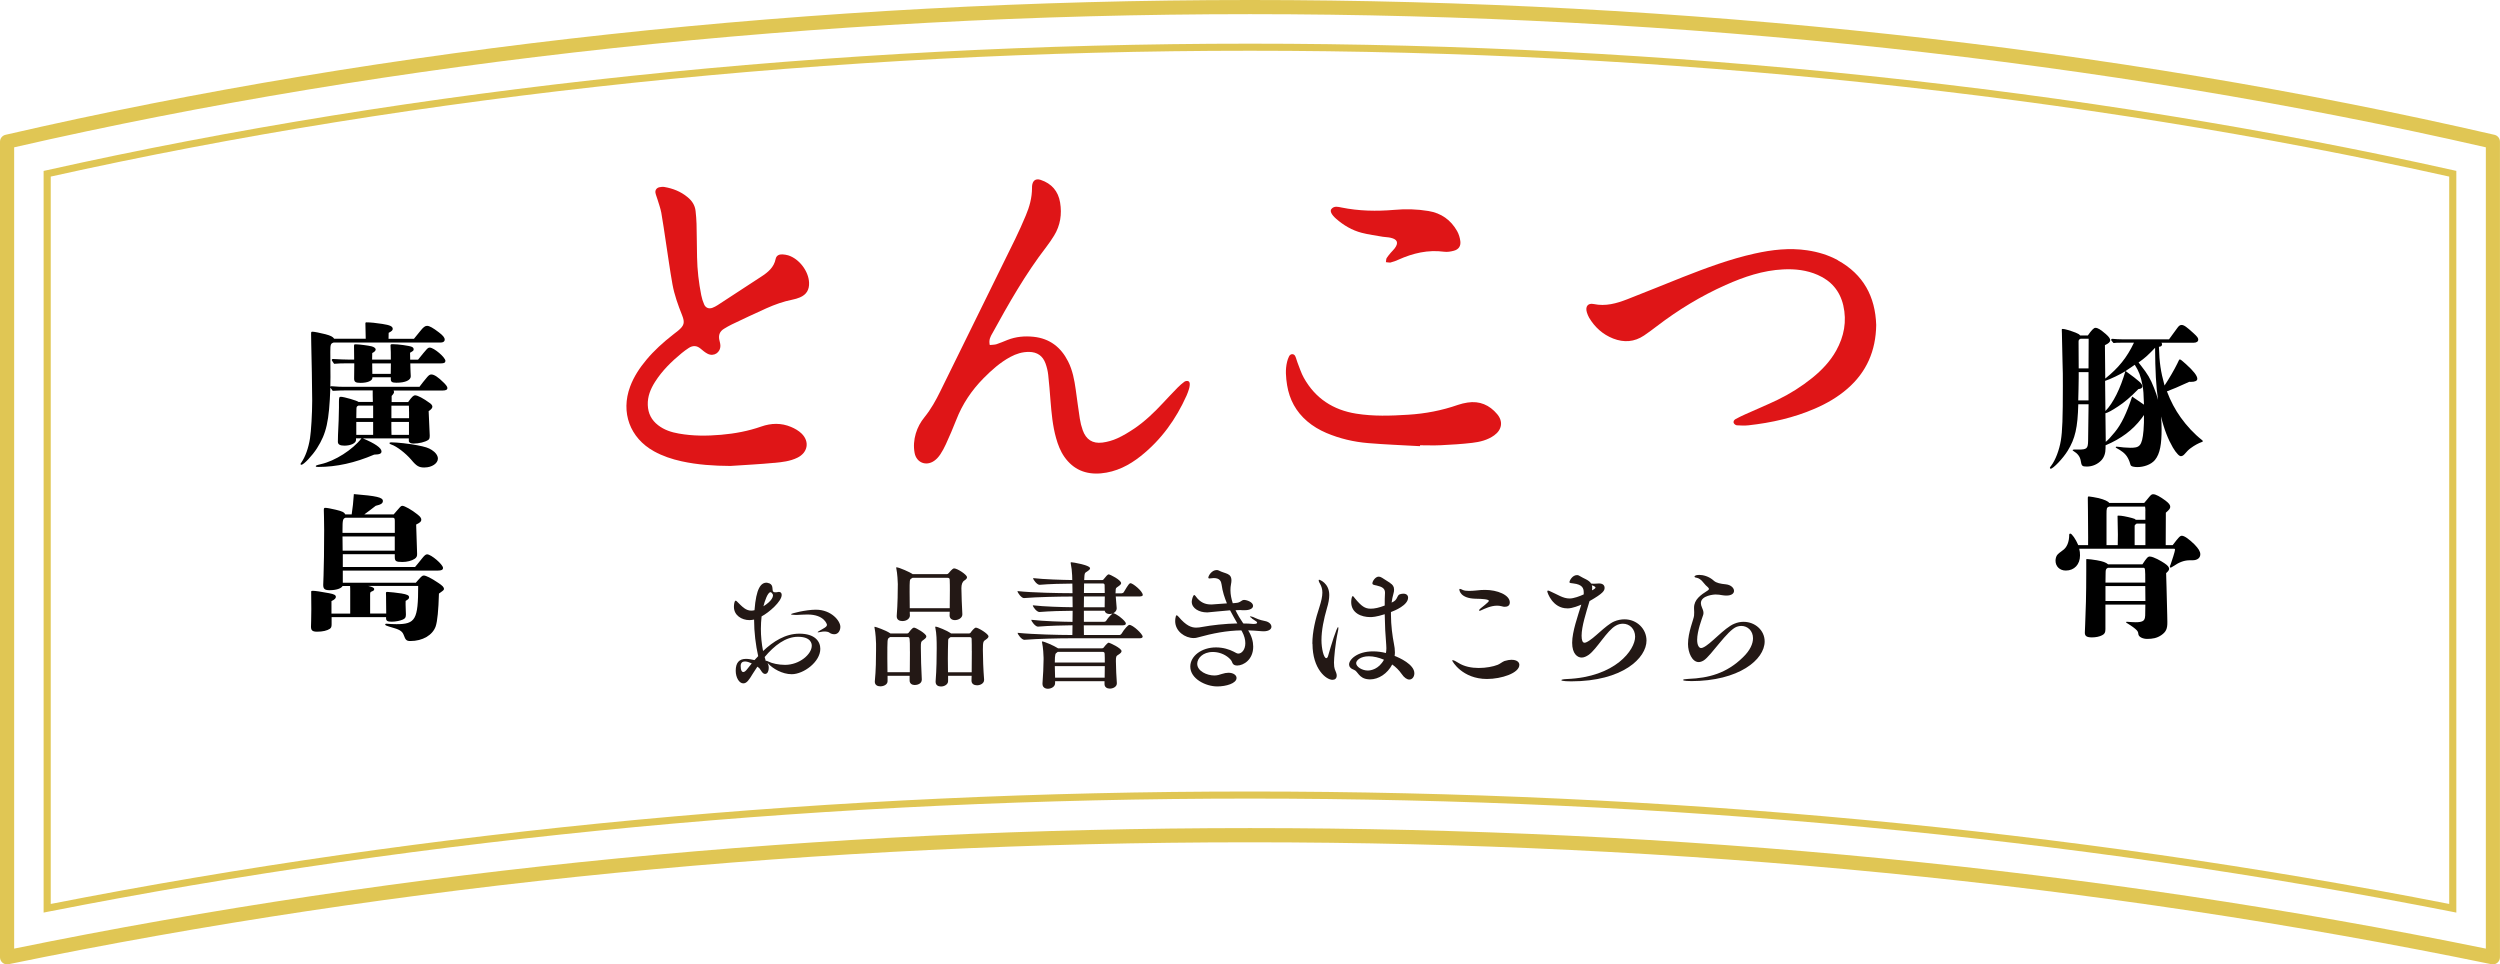 <?xml version="1.0" encoding="UTF-8"?><svg id="b" xmlns="http://www.w3.org/2000/svg" viewBox="0 0 529.62 204.3"><defs><style>.f{fill:#e0c654;}.g{fill:#231815;}.h{fill:#df1517;fill-rule:evenodd;}</style></defs><g id="c"><g><path class="h" d="m300.87,94.33c1.46,0,2.91.06,4.36-.01,2.21-.11,4.43-.24,6.63-.5,1.65-.19,3.29-.59,4.68-1.59,1.65-1.18,1.94-2.96.63-4.5-1.62-1.93-3.72-2.85-6.28-2.45-.68.1-1.36.27-2.02.49-3.43,1.2-6.96,1.87-10.57,2.09-3.67.23-7.34.36-11-.23-4.89-.78-8.65-3.24-11.08-7.58-.57-1.02-.92-2.16-1.35-3.25-.18-.45-.27-.93-.48-1.36-.28-.57-1.01-.54-1.3.04-.19.36-.32.77-.42,1.16-.41,1.65-.26,3.3,0,4.96.5,3.06,1.89,5.62,4.25,7.64,1.22,1.04,2.6,1.85,4.07,2.48,2.83,1.2,5.81,1.9,8.85,2.15,3.66.31,7.33.44,10.99.65,0-.06,0-.13,0-.19Zm-6.19-38.75c.54-.13,1.06-.33,1.56-.56,3.09-1.39,6.28-2.15,9.7-1.69.66.09,1.39-.03,2.05-.21,1.01-.27,1.51-.97,1.38-2.02-.09-.74-.32-1.5-.68-2.14-1.34-2.37-3.36-3.81-6.08-4.26-2.41-.4-4.83-.46-7.25-.24-3.75.32-7.47.25-11.17-.5-.71-.14-1.53-.4-2.13.31-.37.43,0,1.2.99,2.07,1.59,1.39,3.38,2.45,5.42,2.98,1.47.38,2.99.58,4.49.84.54.09,1.11.08,1.65.21,1.44.33,1.72,1.07.87,2.22-.25.33-.56.62-.83.93-.31.37-.63.74-.89,1.15-.12.21-.1.5-.16.87.44.03.78.13,1.09.06Z"/><path class="h" d="m164.06,98.06c1.64-.16,3.32-.34,4.85-1.09,2.21-1.07,2.66-3.39.92-5.11-.62-.61-1.45-1.08-2.26-1.42-2.07-.87-4.18-.82-6.3-.08-2.76.97-5.62,1.5-8.53,1.75-2.99.26-5.96.27-8.92-.26-1.58-.27-3.1-.76-4.4-1.77-1.4-1.08-2.13-2.49-2.19-4.29-.06-1.82.59-3.39,1.53-4.88,1.5-2.37,3.48-4.31,5.63-6.08.48-.39.98-.77,1.51-1.11.85-.55,1.68-.55,2.49.12.48.4.96.82,1.51,1.1,1.33.68,2.76-.26,2.71-1.76-.01-.41-.15-.81-.23-1.22-.2-1,.12-1.78,1-2.31.54-.32,1.07-.65,1.63-.91,2.44-1.16,4.88-2.33,7.35-3.43,1.77-.79,3.6-1.45,5.52-1.83.54-.1,1.08-.27,1.59-.48,1.37-.58,2-1.62,1.93-3.13-.1-2.43-2.09-5.05-4.43-5.78-.39-.12-.81-.17-1.23-.2-.69-.03-1.27.24-1.42.96-.36,1.81-1.64,2.84-3.06,3.76-3.07,2.02-6.15,4.03-9.23,6.03-.35.23-.72.42-1.11.57-.74.27-1.42.02-1.74-.7-.28-.63-.49-1.3-.62-1.97-.53-2.66-.84-5.34-.89-8.05-.05-2.36-.05-4.72-.11-7.07-.02-.9-.11-1.8-.2-2.69-.12-1.25-.77-2.21-1.72-2.98-1.43-1.18-3.09-1.83-4.9-2.14-.33-.06-.69-.01-1.02.05-.6.11-.98.62-.86,1.21.09.47.3.92.43,1.38.28.93.62,1.85.8,2.79.37,2.05.64,4.11.96,6.16.47,3.02.87,6.04,1.41,9.04.41,2.25,1.19,4.41,2.04,6.54.63,1.58.43,2.21-.84,3.27-.37.31-.76.6-1.15.9-2.03,1.59-3.93,3.3-5.58,5.28-1.43,1.71-2.65,3.55-3.44,5.67-2.03,5.47-.04,10.88,5.05,13.7,1.84,1.02,3.8,1.67,5.84,2.12,3.41.75,6.86.97,10.35.99,3.11-.21,6.23-.36,9.33-.66Z"/><path class="h" d="m210.21,70.65c3.47-6.33,7.03-12.6,11.45-18.34.59-.77,1.14-1.57,1.65-2.4,1.33-2.17,1.68-4.55,1.27-7.01-.39-2.39-1.8-4.02-4.11-4.79-1.07-.36-1.72.15-1.83,1.29-.01.14-.01.28-.01.42,0,2.05-.53,3.98-1.32,5.84-.7,1.66-1.43,3.31-2.22,4.93-5.28,10.77-10.58,21.53-15.88,32.29-.95,1.94-1.99,3.81-3.35,5.49-.84,1.03-1.47,2.18-1.85,3.46-.4,1.36-.51,2.74-.25,4.12.38,2.05,2.42,2.88,4.14,1.68.5-.34.93-.83,1.28-1.34.46-.69.86-1.43,1.2-2.18.77-1.71,1.53-3.42,2.2-5.16,1.3-3.36,3.26-6.26,5.77-8.81,1.71-1.73,3.52-3.35,5.68-4.52,1.24-.67,2.54-1.08,3.97-1.07,1.73.02,2.91.84,3.49,2.44.28.77.48,1.6.57,2.42.21,1.79.33,3.59.48,5.39.22,2.69.45,5.39,1.19,8.01.4,1.41.91,2.77,1.76,3.98,1.89,2.69,4.52,3.77,7.74,3.49,3.22-.29,5.98-1.7,8.46-3.68,4.32-3.44,7.45-7.8,9.69-12.82.2-.44.35-.9.5-1.36.08-.26.14-.54.16-.81.03-.35.03-.75-.36-.88-.22-.07-.57,0-.76.13-.5.37-.98.78-1.41,1.22-1.07,1.09-2.11,2.2-3.15,3.31-1.85,1.99-3.8,3.86-6.05,5.39-1.15.77-2.34,1.5-3.59,2.07-.99.45-2.09.77-3.18.91-2.1.26-3.46-.64-4.17-2.63-.28-.78-.48-1.6-.61-2.42-.32-2.05-.58-4.12-.87-6.18-.29-2.06-.67-4.11-1.63-5.99-1.52-3-3.9-4.83-7.28-5.19-1.88-.2-3.75-.04-5.53.66-.78.3-1.53.65-2.32.9-.43.14-.9.12-1.45.18-.25-1.13.17-1.8.53-2.45Z"/><path class="h" d="m389.35,55.13c-2.02-1.11-4.2-1.76-6.49-2.1-3.77-.56-7.47-.13-11.15.69-5.22,1.16-10.23,3.03-15.2,4.98-3.93,1.55-7.84,3.18-11.78,4.7-2.27.88-4.58,1.54-7.1,1.01-1.25-.26-1.82.54-1.46,1.75.12.39.28.79.48,1.14,1.21,2.03,2.89,3.55,5.1,4.42,2.28.89,4.49.74,6.55-.65.92-.62,1.81-1.29,2.69-1.96,4.54-3.47,9.38-6.42,14.6-8.74,3.88-1.73,7.87-3.09,12.17-3.3,2.53-.13,4.99.15,7.32,1.17,2.84,1.24,4.69,3.37,5.41,6.43.79,3.42.17,6.61-1.51,9.63-1.27,2.27-3.04,4.12-5.05,5.75-2.28,1.84-4.74,3.39-7.37,4.66-2.25,1.08-4.55,2.04-6.83,3.06-.69.31-1.38.64-2.05,1.01-.31.17-.55.5-.38.86.1.22.41.44.64.46.83.05,1.67.09,2.49,0,4.85-.54,9.57-1.59,14.06-3.54,2.5-1.08,4.83-2.43,6.89-4.22,4.07-3.54,6.01-8.04,6.09-13.49-.19-5.98-2.69-10.71-8.13-13.7Z"/></g><g><path d="m88.83,81.98c.4-.53,1.22-1.59,1.69-2.12.36-.4.56-.53.86-.53.6,0,1.45.56,2.64,1.75.53.53.76.86.76,1.12,0,.36-.33.53-.96.53h-10.45c.07.1.1.2.1.36,0,.13-.1.36-.5.79v1.29h3.5c.79-1.12,1.12-1.42,1.49-1.42.5,0,1.72.63,3.11,1.65.33.23.53.5.53.76,0,.3-.3.63-.79.93.1,2.05.23,4.83.23,5.16,0,.56-.07.79-.33.96-.63.43-1.95.76-3.11.76-.63,0-.99-.23-.99-.56v-.53h-9.72c2.55,1.06,3.93,2.02,3.93,2.74,0,.5-.4.66-1.55.69-4.1,1.75-7.97,2.61-11.84,2.61-.43,0-.53-.03-.53-.17,0-.1.1-.2,1.12-.43,2.94-.66,6.68-3.04,8.56-5.46h-1.16v.36c0,.66-1.09,1.19-2.45,1.19-.96,0-1.39-.26-1.39-.83,0-.26,0-.96.03-1.45.1-1.85.2-4.43.2-5.79v-1.22c0-.93.07-1.06.4-1.06.66,0,3.5.83,3.74,1.09h3.04c0-.4-.03-.99-.03-1.39v-1.06h-5.26c-.96,0-2.08.03-3.21.1l-.5-.69c-.26,7.21-.83,9.69-2.84,12.86-.99,1.55-2.81,3.5-3.31,3.5-.1,0-.17-.07-.17-.16,0-.07.03-.13.13-.26.89-1.26,1.55-3.11,1.88-5.22.23-1.45.46-5.19.46-7.94,0-1.95-.13-9.82-.2-12-.03-1.02-.03-1.42-.03-2.02v-.17c0-.36.03-.43.3-.43.3,0,1.55.23,2.71.53,1.12.3,1.59.53,1.88.96h6.68l-.07-3.24c0-.17.07-.23.23-.23.79,0,2.12.13,3.34.33,1.69.26,2.22.53,2.22,1.06,0,.3-.23.5-.86.83l-.03,1.26h5.39c.33-.43.73-.89,1.26-1.55.73-.93,1.09-1.19,1.52-1.19.5,0,1.26.43,2.51,1.39.83.63,1.22,1.09,1.22,1.52,0,.4-.33.63-.86.63h-22.68c-.63.2-.69.43-.69,1.98l.03,5.32-.03,2.05c.07-.07.13-.1.23-.1,1.12.1,2.15.13,2.71.13h15.87Zm-.26-5.79c1.95-2.41,2.05-2.55,2.48-2.55.89,0,3.31,2.08,3.31,2.81,0,.36-.26.53-.89.53h-6.55c0,.46.03.63.03,1.12,0,.56.07,1.32.07,1.62,0,.83-1.16,1.36-3.04,1.36-.89,0-1.19-.16-1.19-.76v-.4h-3.9v.13c0,.63-1.06,1.06-2.51,1.06-1.06,0-1.36-.2-1.36-.93l.03-2.71v-.5h-1.79c-.83,0-1.65.03-2.48.1-.46-.66-.5-.73-.5-.79,0-.13.1-.23.26-.23,1.16.07,2.65.13,3.37.13h1.12l-.03-2.74c0-.5.03-.5.36-.5.73,0,2.68.26,3.37.43.5.13.86.4.86.66s-.26.53-.73.76l-.03,1.39h3.97c0-1.36,0-1.82-.07-3.01,0-.2.1-.26.43-.26,1.19,0,3.54.33,4.07.56.23.1.4.26.4.5,0,.3-.03.33-.76.76l.03,1.46h1.65Zm-12.66,9.75c-.33.13-.4.26-.4.76l-.03,1.88h3.57v-2.65h-3.14Zm-.43,3.44v2.74h3.57v-2.74h-3.57Zm3.37-12.4l.03,2.22h3.9l.03-2.22h-3.97Zm11.11,22.06c-1.19,0-1.69-.26-2.84-1.65-1.19-1.39-3.08-2.84-4.2-3.21-.3-.1-.4-.17-.4-.3s.13-.17.4-.17c1.16,0,3.87.3,5.39.6,1.85.36,2.45.56,3.17,1.02.79.5,1.29,1.19,1.29,1.82,0,1.02-1.29,1.88-2.81,1.88Zm-3.31-11.84c0-.53,0-.93-.03-1.26h-3.7v2.65h3.74v-1.39Zm-3.74,2.18v1.32l.03,1.42h3.7v-2.74h-3.74Z"/><path d="m88.1,123.44c.2-.23.36-.4.46-.53.73-.83.93-.99,1.22-.99.46,0,1.59.56,3.01,1.52.96.63,1.26.96,1.26,1.32,0,.17-.13.33-.33.46-.26.2-.46.33-.73.53-.1,3.54-.33,5.85-.69,6.94-.66,1.88-2.78,3.11-5.36,3.11-.79,0-1.03-.2-1.39-1.22-.26-.69-.63-1.12-2.15-1.55-1.72-.5-1.79-.56-1.79-.73,0-.13.1-.17.23-.17.76.07,1.69.1,2.15.1,4.03,0,4.6-.99,4.6-8.1h-10.58c.96.23,1.26.4,1.26.66s-.07.33-.63.56c-.2.1-.23.23-.23.66v3.97h3.41l-.03-2.78c0-.66,0-1.12-.03-1.55,0-.2.07-.26.3-.26.36,0,2.22.2,2.98.33,1.19.2,1.62.4,1.62.79,0,.3-.13.43-.73.79,0,.69-.03.69.03,2.02,0,.4.03.53.03.83,0,.63-.13.86-.63,1.09-.56.26-1.55.46-2.38.46-.89,0-1.19-.17-1.19-.73v-.23h-11.54v1.52c0,.53-.1.76-.4.96-.53.36-1.49.6-2.65.6-.99,0-1.32-.26-1.32-1.06,0-.2.07-1.92.07-3.7,0-2.15-.03-3.44-.03-3.64,0-.23.03-.26.4-.26.43,0,1.55.16,3.37.5,1.09.2,1.46.4,1.46.79,0,.3-.26.56-.93.89v2.65h3.97v-4.66c0-.56,0-.93-.03-1.19h-1.59c-.26.53-1.36.89-2.74.89-1.02,0-1.36-.26-1.36-1.12,0-.5.03-.83.07-1.98.07-2.28.13-5.22.13-9.65,0-2.08-.07-3.87-.07-4.13v-.17c0-.33.1-.4.3-.4.36,0,1.26.17,2.22.4,1.39.33,1.79.53,2.02.99h1.36c.23-1.59.33-2.38.46-4.3,4.83.4,6.15.69,6.15,1.46,0,.5-.4.76-1.52,1.02-.79.63-1.69,1.29-2.41,1.82h6.22l.63-.73c.69-.79.89-1.09,1.19-1.09.5,0,2.05.89,3.17,1.79.63.5.86.79.86,1.16s-.23.6-1.09,1.02l.2,6.18c.03.53-.13.83-.53,1.09-.6.4-1.59.66-2.58.66-1.39,0-1.62-.17-1.62-1.09v-.56h-11.01v2.71h15.31c.36-.4.89-1.09,1.46-1.79.53-.66.79-.89,1.09-.89.86,0,3.37,2.15,3.37,2.88,0,.4-.33.56-1.06.56h-20.17v2.58h15.51Zm-4.46-12.93c0-.66-.03-.73-.33-.83h-10.12c-.56.2-.63.46-.63,2.58v.63h11.08v-2.38Zm-11.08,3.14l.03,3.01h11.04v-3.01h-11.08Z"/></g><g><path d="m463.85,80.86c-2.61,1.19-3.47,1.55-4.79,2.05.76,2.05,1.75,3.9,2.94,5.56,1.26,1.75,2.78,3.41,4.53,4.79.13.1.13.16.13.23s-.07.1-.26.17c-.6.2-1.52.69-2.32,1.29-.43.3-.79.69-1.29,1.26-.26.3-.53.43-.79.43-.13,0-.4-.13-.66-.43-.3-.3-.66-.79-1.03-1.42-.99-1.72-1.82-3.74-2.51-6.58.1,1.06.13,1.69.13,2.74,0,3.04-.3,5.16-1.42,6.51-.86,1.02-2.45,1.49-3.7,1.49-.6,0-1.36-.1-1.46-.46-.13-.46-.26-.89-.56-1.45-.53-1.02-1.49-1.62-2.41-2.12-.13-.07-.17-.1-.17-.17s.1-.13.17-.13c.3,0,1.06.13,1.55.17.46.03.99.07,1.36.07,1.92,0,2.51-.26,2.81-3.67.1-1.09.1-2.12.1-3.27-.07.07-.23.33-.53.73-1.88,2.48-4.33,4.3-7.61,5.69v.53c0,1.16-.3,1.98-.86,2.61-.79.86-1.92,1.36-3.11,1.36-.99,0-1.12-.13-1.29-1.22-.13-.86-.66-1.55-1.55-2.08-.13-.07-.16-.1-.16-.17s.1-.13.26-.13h.93c1.82,0,2.05-.2,2.08-1.85l.1-7.74h-2.18c-.13,4.96-.66,7.27-2.25,9.85-.99,1.62-3.08,3.8-3.6,3.8-.07,0-.17-.1-.17-.17,0-.1.03-.16.3-.5.86-1.12,1.69-3.27,2.02-5.29.33-1.95.43-4.83.43-11.57,0-2.28,0-3.01-.07-5.06-.03-2.02-.07-3.47-.1-4.53l-.03-1.55c0-.26-.03-.66-.03-.79s.03-.16.2-.16c.43,0,1.62.36,2.74.79.56.23.73.33.96.6h1.62c.76-1.09,1.26-1.62,1.59-1.62.53,0,1.06.33,2.22,1.32.63.56.93.96.93,1.29,0,.4-.33.69-1.12,1.06,0,1.12.03,4.66.07,7.08,2.81-2.25,4.6-4.46,6.08-7.6h-2.88c-.46,0-.99,0-1.45.07-.46-.5-.5-.6-.5-.66,0-.13.1-.23.26-.23.66.07,1.52.1,1.95.1h10.05c.56-.76,1.12-1.55,1.69-2.31.36-.53.63-.73.96-.73.53,0,1.09.43,2.51,1.72.83.76,1.03,1.03,1.03,1.39,0,.4-.36.66-.99.66h-6.81c.1.13.13.2.13.3,0,.36-.17.5-.66.56.1,3.37.36,5.16,1.19,8.2.93-1.39,2.08-3.37,2.68-4.6.36-.79.43-.93.56-.93.16,0,.53.3,1.29.99,1.62,1.46,2.41,2.48,2.41,3.11,0,.43-.46.66-1.36.66h-.26Zm-23.48-2.02v1.16c0,1.12-.07,3.77-.1,4.83h2.18v-5.99h-2.08Zm.4-7.08c-.36.16-.43.3-.43.63l.03,5.65h2.08l.03-6.28h-1.72Zm5.26,15.31c1.65-1.65,3.21-4.86,4.23-8.43-1.12.69-3.17,1.69-4.3,2.05l.07,6.38Zm8.17-1.32c-.1-2.48-.1-2.98-.33-4.17-.36-1.95-.76-2.94-1.62-4.3-.86.6-1.36.93-1.95,1.32,3.04,2.22,3.54,2.68,3.54,3.27,0,.33-.26.5-.83.56-1.65,1.69-3.01,2.84-4.3,3.67-1.29.86-2.15,1.32-2.68,1.45l.07,6.05c.53-.43.96-.89,1.92-2.05,1.39-1.69,2.51-4.03,3.67-7.54l2.51,1.72Zm-.69-8.37c1.52,1.95,2.02,2.78,2.81,4.79.36.86.63,1.69.86,2.55-.43-2.88-.6-6.15-.63-11.04-1.65,1.72-2.18,2.18-3.5,3.11l.46.6Z"/><path d="m460.28,115.48c1.29-1.69,1.55-1.98,1.95-1.98.53,0,1.55.73,2.68,1.85.86.89,1.22,1.49,1.22,2.08,0,.76-.63,1.26-1.62,1.26h-.56c-1.19,0-2.22.36-3.54,1.26-.36.23-.46.3-.6.3-.07,0-.13-.1-.13-.2,0-.07,0-.1.17-.5.26-.69.93-2.81.93-3.11,0-.07-.07-.2-.2-.2h-20.1c.13.5.17.93.17,1.42,0,1.92-1.22,3.21-3.01,3.21-1.26,0-2.18-.86-2.18-2.08,0-.46.13-.89.33-1.19.17-.23.76-.73,1.12-.96.99-.63,1.45-1.88,1.45-3.37,0-.13.1-.23.23-.23.33,0,1.16,1.19,1.69,2.45h2.08c0-.79.03-1.22-.03-7.31,0-1.65-.03-1.79-.03-2.41v-.2c0-.33.03-.4.23-.4.23,0,1.49.23,2.08.36,1.19.3,2.05.69,2.22,1.02h7.41c.2-.23.3-.33.56-.66.89-1.09.96-1.19,1.36-1.19.53,0,1.45.5,2.61,1.36.73.56.99.93.99,1.29s-.17.6-.93,1.26l-.03,6.88h1.49Zm-6.41,4.07c.89-1.36,1.16-1.65,1.55-1.65.79,0,2.48.99,3.11,1.42.69.46.99.83.99,1.16,0,.3-.17.53-.63.93.03,1.55.13,3.7.23,8.76l.03,1.55c.03,1.52-.3,2.15-1.29,2.84-.93.63-1.85.79-3.01.79-.86,0-1.82-.4-1.85-1.06-.03-.6-.4-.89-1.09-1.42-.33-.23-.79-.56-1.19-.79-.2-.1-.3-.17-.3-.26,0-.07.03-.1.13-.1l1.06.07c.3.03.56.03.83.03,1.42,0,1.72-.33,1.88-.69.13-.3.17-.66.17-3.04h-8.46v5.19c0,.73-.17,1.02-.69,1.29-.56.3-1.36.46-2.15.46-1.09,0-1.52-.26-1.52-.99,0-.1,0-.4.07-1.79.13-2.84.23-6.22.23-11.18v-2.51c0-.1.03-.13.13-.13.23,0,1.46.13,2.12.26,1.29.23,1.92.46,2.38.86h7.27Zm.6,3.87c0-3.01,0-3.14-.43-3.14h-7.47c-.43.2-.5.36-.5,1.12l-.03,2.02h8.43Zm0,.73h-8.43v3.17h8.46l-.03-3.17Zm.03-15.94c0-.4-.03-.63-.07-.89h-7.61c-.53.2-.56.33-.56,1.65v6.51h2.38l.03-2.22c0-.53-.07-3.64-.07-3.9,0-.1.03-.13.1-.13.17,0,.33,0,.63.03.69.07,2.41.46,2.88.66.13.07.2.13.23.2h2.05v-1.92Zm-1.88,2.71c-.07.1-.1.13-.23.2-.13.07-.17.2-.17.33v4.03h2.28v-4.56h-1.88Z"/></g></g><g id="d"><path class="f" d="m528.12,204.3c-.1,0-.2-.01-.3-.03-83.2-17.14-171.69-25.83-263-25.83S85.01,187.13,1.8,204.27c-.44.09-.9-.02-1.25-.31-.35-.28-.55-.71-.55-1.16V30.02c0-.7.48-1.3,1.16-1.46C82.04,9.88,173.21,0,264.81,0s182.76,9.88,263.64,28.56c.68.16,1.16.76,1.16,1.46v172.78c0,.45-.2.88-.55,1.16-.27.22-.61.34-.95.34ZM3,31.21v169.75c82.88-16.94,170.95-25.53,261.81-25.53s178.93,8.59,261.81,25.53V31.21C446.24,12.76,355.74,3,264.81,3S83.37,12.76,3,31.21Z"/><path class="f" d="m520.36,193.33l-.9-.18c-80.81-15.9-166.49-23.97-254.66-23.97s-173.84,8.06-254.66,23.97l-.9.18V36.21l.59-.13C88.35,18.53,176.52,9.25,264.81,9.25s176.46,9.28,254.97,26.82l.59.13v157.12ZM10.75,37.41v154.09c80.65-15.81,166.12-23.82,254.06-23.82s173.4,8.01,254.05,23.82V37.41c-78.26-17.44-166.09-26.66-254.05-26.66S89.01,19.97,10.75,37.41Z"/></g><g id="e"><g><path class="g" d="m162.6,140.45c.26.49.26.87.26,1.04,0,.61-.23,1.28-.78,1.28-.58,0-.9-.87-1.22-1.22-.12-.09-.23-.2-.41-.32l-.93,1.42c-.84,1.39-1.31,2.12-2.06,2.12-.87,0-1.6-1.25-1.6-2.67,0-1.68.7-2.52,2.18-2.52.58,0,1.19.12,1.8.26l.78-.84c-.52-2.29-.87-5.08-.87-7.75-.32.06-.64.12-.96.12-1.68,0-3.31-1.02-3.31-2.81,0-.46.09-1.31.38-1.31.06,0,.15.06.26.17,1.22,1.22,1.91,1.94,3.05,1.94.2,0,.44-.03.67-.09.35-4.67,1.36-5.83,2.55-5.83.06,0,.15.03.2.03,1.36.23.93,1.33,1.16,1.8l.09.09c.06.09.26.12.46.12s.38-.03.49-.06c.09-.03.15-.03.2-.03.38,0,.61.23.61.64,0,1.39-2.7,3.74-4.26,4.55-.09.84-.15,1.74-.15,2.64,0,1.54.15,3.13.46,4.7,2.15-2.03,4.73-3.68,7.69-3.68,3.31,0,4.44,1.65,4.44,3.22,0,2.76-3.54,5.37-6.06,5.37-2,0-4.03-1.19-5.02-2.29l-.12-.09Zm-3.34.09c-.49-.23-1.02-.41-1.45-.41-.52,0-.9.26-.9.96,0,.96.29,1.28.55,1.28.23,0,.52-.2.87-.67l.93-1.16Zm4.5-14.42c0-.23-.17-.38-.29-.55-.09-.06-.17-.12-.23-.12-.61,0-1.25,1.94-1.51,2.99,1.83-1.13,2.03-2.03,2.03-2.32Zm-1.6,13.66c.06.17.12.41.12.26,0-.03.03-.06.06-.06.09,0,.26.09.52.2.7.35,2.06.67,3.45.67,3.07,0,5.66-2.26,5.66-4.06,0-.35-.09-1.89-2.93-1.89-2.61,0-5.02,1.86-7.05,4.29l.17.58Zm13.58-5.74c-.2-.17-.64-.26-1.1-.26-.26,0-.52.03-.75.09-.29.06-.46.09-.55.09s-.12,0-.12-.03c0-.09.29-.26.52-.38.73-.44,1.45-.73,1.45-1.19,0-.09-.55-2.18-4.12-2.18-.75,0-1.54.06-2.23.09h-.26c-.58,0-1.02-.06-1.02-.15,0-.17,3.19-.96,5.28-.96,3.28,0,5.19,2.38,5.19,3.63,0,.73-.41,1.57-1.28,1.57-.41,0-.78-.14-1.02-.32Z"/><path class="g" d="m196.24,134.82c0,.23-.17.43-.55.7-.61.41-.61.49-.61,1.68,0,1.6.09,4.99.2,6.7v.09c0,.87-.96,1.13-1.48,1.13-.58,0-1.1-.29-1.1-.96v-.99h-4.67v1.13c0,.7-.78,1.1-1.54,1.1-.61,0-1.16-.29-1.16-.96v-.12c.23-2.29.26-4.84.26-6.58v-1.39c0-.38-.09-2.29-.32-3.34,0-.06-.03-.12-.03-.14,0-.06.03-.09.09-.09.17,0,2.29.73,3.22,1.36l.09.06h3.51c.12,0,.26-.03.38-.2.03-.03.7-1.04,1.1-1.04s2.61,1.28,2.61,1.86Zm-3.48,3.19c0-2.96,0-3.05-.49-3.05h-3.71l-.23.17c-.35.23-.35.35-.35,4.35,0,.99.03,2.03.03,2.93h4.73c.03-1.45.03-3.05.03-4.41Zm12.1-15.72c0,.23-.17.44-.58.7q-.61.41-.61,1.62c0,1.42.12,3.8.2,5.48v.09c0,.75-.87,1.19-1.57,1.19-.61,0-1.13-.32-1.13-.99v-.03l.03-.75h-8.47l.03.81c0,.52-.55,1.16-1.6,1.16-.64,0-1.19-.29-1.19-.99v-.12c.2-2.47.23-5.42.23-6.73,0-.38-.09-2.26-.32-3.31,0-.06-.03-.12-.03-.15,0-.06.03-.09.06-.09.58,0,2.96,1.1,3.36,1.39t.03.03v.03h7.28c.12,0,.23-.03.38-.2.12-.14.81-1.02,1.16-1.02.67,0,2.73,1.33,2.73,1.86Zm-3.63,2.87c0-.84,0-1.6-.03-2.2,0-.41-.09-.55-.46-.55h-7.43c-.06.06-.15.12-.26.17-.35.2-.35.35-.35,2.84,0,1.07,0,2.29.03,3.42h8.47c.03-1.25.03-2.52.03-3.68Zm8.18,9.66c0,.2-.17.41-.55.67-.55.35-.64.44-.64,2.18,0,1.6.09,4.21.26,6.29v.09c0,.75-.84,1.13-1.48,1.13s-1.19-.29-1.19-.99v-.03l.03-.99h-4.99v1.13c0,.67-.75,1.13-1.51,1.13-.61,0-1.13-.29-1.13-.99v-.12c.2-2.49.23-5.31.23-7.02s-.03-3.07-.29-4.32c0-.06-.03-.12-.03-.14,0-.06.03-.09.09-.09.41,0,2.47.87,3.16,1.36l.09.09h3.8c.12,0,.26-.03.38-.2.2-.32.81-1.04,1.1-1.04.49,0,2.67,1.31,2.67,1.86Zm-3.54,3.1c0-.99,0-1.89-.03-2.52,0-.32-.12-.43-.49-.43h-3.97l-.23.17c-.26.17-.29.29-.29.7-.03,1.04-.06,2.38-.06,3.74,0,.96.03,1.94.03,2.84h5.02c.03-1.51.03-3.1.03-4.5Z"/><path class="g" d="m242.12,125.98c0,.17-.15.38-.67.38h-5.08l.2,2.47v.06c0,.46-.32.81-.73,1.02.52,0,2.67,1.6,2.67,2.18,0,.2-.15.38-.64.38h-8.27c0,.75.03,1.45.03,2.06h7.51c.14,0,.35-.12.44-.26.64-1.07,1.42-1.89,1.68-1.89.75,0,2.81,1.94,2.81,2.49,0,.17-.15.35-.64.35h-14.94c-1.94,0-6.67.09-9.46.32h-.03c-.55,0-1.42-1.13-1.42-1.48,3.39.35,9.02.46,10.99.46h.61c.03-.64.03-1.33.03-2.06-2,.03-4.9.09-7.31.29h-.03c-.52,0-1.39-1.1-1.39-1.45,2.76.32,6.5.41,8.73.44,0-.75.03-1.57.03-2.35-2.12,0-4.87.09-7.02.26h-.03c-.55,0-1.39-1.07-1.39-1.42,2.49.29,6.03.38,8.44.41,0-.78-.03-1.51-.03-2.26h-.73c-1.94,0-6.76.09-9.54.32h-.03c-.52,0-1.36-1.13-1.36-1.48,3.19.35,9.05.44,11.02.44h.64c0-.7,0-1.39-.03-2.03-1.86,0-5.05.09-6.93.26h-.03c-.52,0-1.36-1.07-1.36-1.42,2.23.26,6.09.38,8.3.41,0-.35-.03-.7-.03-1.02-.03-.9-.14-1.65-.29-2.47,0-.06-.03-.12-.03-.14,0-.12.06-.14.15-.14.32,0,3.97.61,3.97,1.28,0,.23-.29.46-.61.67-.41.26-.52.26-.58.87-.03.23-.03.55-.06.96h3.77c.12,0,.23,0,.35-.17.46-.58.84-1.04,1.07-1.04.29,0,2.64,1.19,2.64,1.86,0,.2-.2.41-.58.67-.61.41-.55.38-.58.99,0,.14-.03.32-.03.49h1.28c.15,0,.38-.09.46-.23,1.04-1.74,1.19-1.91,1.45-1.91.46,0,2.58,1.68,2.58,2.49Zm-4.53,11.98c0,.23-.2.43-.61.7-.52.32-.58.38-.58,1.39,0,1.25.12,3.6.2,4.64v.09c0,.73-.84,1.1-1.48,1.1-.58,0-1.13-.29-1.13-.96v-.61h-10.47v.41c0,.78-.84,1.19-1.54,1.19-.58,0-1.13-.32-1.13-1.02v-.14c.12-1.45.23-3.77.23-5.02v-.38c0-.46-.09-2.2-.32-3.22,0-.06-.03-.09-.03-.12,0-.09.03-.12.09-.12.38,0,2.47.9,3.22,1.39l.09.06h9.31c.12,0,.23,0,.38-.17.55-.73.93-1.02,1.02-1.02.26,0,2.76,1.16,2.76,1.8Zm-3.57.58c0-.35-.17-.44-.44-.44h-9.51l-.2.17c-.26.15-.41.26-.41,2.09h10.59c0-.7,0-1.33-.03-1.83Zm-10.56,2.58c0,.81.03,1.68.06,2.44h10.5c0-.75.03-1.6.03-2.44h-10.59Zm6.18-14.76c0,.73-.03,1.51-.03,2.29h4.41c0-.64.03-1.48.03-2.29h-4.41Zm5.98,3.63c-.17.06-.35.09-.55.09-.49,0-.93-.2-1.04-.7h-4.41v2.35h4.29c.15,0,.35-.09.44-.23.32-.52.7-.96,1.28-1.48v-.03Zm-1.6-5.98c0-.35-.2-.41-.44-.41h-3.92c-.03.61-.03,1.28-.03,2.03h4.41c0-.64-.03-1.22-.03-1.62Z"/><path class="g" d="m265.2,130.96c-.29-.17-.41-.29-.41-.35,0-.03.03-.03.09-.03.14,0,.41.06.61.14.7.32,1.28.61,2.47.84.9.17,1.39.7,1.39,1.22,0,.49-.52.96-1.68.96-.17,0-.35,0-.55-.03-.93-.09-1.83-.14-2.7-.17.75,1.19,1.07,2.38,1.07,3.45,0,2.76-2.06,4-3.39,4-.46,0-.81-.14-.99-.49-.2-.38-.09-.49-.75-1.1-1.02-.9-2.29-1.28-3.42-1.28-2.18,0-3.31,1.39-3.31,2.49,0,1.57,2.06,2.49,3.63,2.49.58,0,1.1-.15,1.57-.32.52-.17,1.02-.26,1.42-.26,1.04,0,1.71.52,1.71,1.1,0,1.16-2.23,1.8-4.09,1.8-2.41,0-5.71-1.6-5.71-4.21,0-2.2,2.35-4.06,5.45-4.06,1.51,0,2.84.43,3.74.9.44.23.7.41.99.41.7,0,1.48-.81,1.48-2.2,0-.73-.2-1.57-.7-2.49l-.15-.23c-3.13.06-6,.61-9.25,1.51-.26.09-.55.12-.84.12-1.83,0-3.92-1.42-3.92-3.6,0-.29.03-.61.12-.93.03-.12.06-.29.2-.29.09,0,.2.09.41.32,1.6,1.89,2.7,2.29,3.71,2.29.44,0,.84-.06,1.25-.14,2.03-.38,4.93-.7,7.48-.75-.49-.87-1.04-1.8-1.54-2.78-1.89.14-3.86.38-4.73.44h-.23c-1.51,0-3.16-.81-3.16-2.26,0-.29.23-1.42.55-1.42.06,0,.14.09.26.23.96,1.39,2.12,1.77,3.22,1.77h.26c.26,0,1.83-.14,3.16-.23-.49-1.19-.93-2.49-1.13-4-.09-.67-.38-1.36-1.65-1.36-.2,0-.41.03-.67.06-.09,0-.17.03-.23.03-.15,0-.26-.06-.26-.17,0-.41.73-1.62,1.77-1.62.17,0,.35.03.49.12,1.33.7,2.64.49,2.64,2.09,0,.23-.03.49-.09.78-.09.44-.12.84-.12,1.28,0,.93.2,1.86.49,2.76.29-.03.52-.06.67-.06,1.04-.06,1.13-.64,1.74-.64.52,0,1.89.44,1.89,1.25,0,.49-.55.93-1.83.93h-.41c-.2-.03-.44-.03-.7-.03-.23,0-.49,0-.78.03.49,1.02,1.07,1.97,1.65,2.81.73,0,1.39.03,2,.09h.29c.46,0,.64-.12.64-.26,0-.09-.06-.17-.17-.26l-.96-.64Z"/><path class="g" d="m278.02,136.39c0-2.58.67-5.31,1.51-7.83.38-1.19.61-2.18.61-3.02,0-.7-.17-1.31-.49-1.86-.2-.32-.29-.55-.29-.7,0-.12.03-.17.12-.17.03,0,2.12.67,2.12,3.25,0,.81-.17,1.74-.49,2.78-.67,2.32-1.16,4.67-1.16,6.79,0,1.68.46,3.8,1.02,3.8.14,0,.29-.14.38-.46.61-2.18,1.83-6.12,2.12-6.12.03,0,.06.06.06.2,0,.17-.03.49-.12.84-.55,2.47-.81,5.69-.81,6.47,0,1.42.29,1.6.46,2.15.09.23.12.43.12.61,0,.61-.38.9-.9.9-1.31,0-4.23-2.26-4.23-7.63Zm16.5-12.85c.52.32.81.73.81,1.36,0,.26-.03.55-.14.9-.17.58-.29,1.19-.38,1.86.38-.17.67-.35.78-.49.55-.61.44-1.1.99-1.28.26-.09.52-.12.73-.12.64,0,.99.35.99.84,0,1.6-2.84,2.76-3.63,3.05v.55c0,2.26.32,4.58.64,6.21.12.55.2,1.19.2,1.8,0,.26-.03.49-.06.73.99.38,4.18,1.8,4.18,3.68,0,.73-.44,1.33-1.07,1.33-.46,0-1.07-.35-1.65-1.22-.52-.75-1.19-1.42-1.97-1.97-1.02,1.94-2.87,3.16-4.73,3.16-.12,0-.26-.03-.38-.03-1.94-.17-2.2-1.71-2.93-1.97-.81-.29-1.1-.73-1.1-1.16,0-1.04,1.71-2.78,5.08-2.78.9,0,1.83.12,2.73.35.06-.35.09-.7.09-1.02,0-.26-.03-.49-.03-.7-.17-1.91-.29-4.26-.32-6.5-1.8.58-2.64.61-3.07.61-1.86,0-4.03-.84-4.03-3.19,0-.49.12-1.25.32-1.25.12,0,.26.17.46.46,1.39,1.68,2.12,2.2,3.36,2.2.81,0,1.74-.2,2.96-.67,0-.96,0-1.86.06-2.67v-.06c0-.93-.67-1.25-1.77-1.51-.55-.12-.9-.14-.9-.46,0-.46.64-1.42,1.33-1.42.2,0,.44.06.7.23l1.77,1.13Zm-4.52,15.49c-1.83,0-2.7.9-2.7,1.45,0,.78,1.25,1.57,2.47,1.57.61,0,2.32-.26,3.42-2.29-1.07-.46-2.2-.73-3.19-.73Z"/><path class="g" d="m320.25,139.78c1.04,0,1.62.46,1.62,1.07,0,1.74-3.8,2.99-6.85,2.99-5.25,0-7.37-3.77-7.37-3.89,0-.06.03-.09.12-.09.23,0,.75.29,1.16.55,1.25.81,2.84,1.1,4.35,1.1s3.05-.29,4-.67c.46-.17.99-.64,1.45-.81.58-.17,1.1-.26,1.51-.26Zm-1.42-11.23c-.2,0-.46-.03-.73-.12-.32-.09-.64-.12-.96-.12-1.33,0-2.67.67-3.25.93-.2.12-.35.15-.44.15-.06,0-.12-.03-.12-.09,0-.09.15-.29.35-.43.06-.06,1.74-1.33,1.74-1.57,0-.35-1.36-.44-2.78-.46-3.36-.06-3.48-1.86-3.48-1.94,0-.12.06-.15.12-.15.14,0,.44.15.67.26.32.12.73.17,1.28.17.44,0,.93-.03,1.54-.09.67-.09,1.28-.12,1.86-.12,2.52,0,5.22,1.04,5.22,2.67,0,.29-.12.9-1.02.9Z"/><path class="g" d="m332.02,128.88c-3.1,0-4.23-3.34-4.23-3.6,0-.12.06-.17.17-.17s.29.09.41.14c1.62.7,2.73,1.54,4.15,1.54.87,0,2.18-.49,2.99-.87v-.41c0-.87-.26-1.68-2.18-1.91-.49-.09-.84-.03-.84-.29,0-.29.61-1.48,1.6-1.48.15,0,.32.03.44.12,1.07.67,2.09.9,2.55,1.68.2.03.38.03.58.03s.41,0,.64-.03c.17-.03.32-.03.44-.03.87,0,1.19.43,1.19.93,0,.58-.23,1.13-3.19,2.81-.73,2.44-1.68,5.37-1.68,7.34,0,.93.2,1.48.61,1.48.12,0,.23-.03.38-.09,1.6-.7,4-3.57,5.89-4.41.75-.32,1.51-.46,2.2-.46,2.61,0,4.67,2,4.67,4.5,0,3.68-5.02,8.64-15.95,8.64-.23,0-2.09,0-2.09-.26,0-.09.35-.2,1.13-.23,10.36-.41,14.5-6.21,14.5-8.96,0-1.65-1.16-2.76-2.58-2.76-.49,0-1.02.12-1.51.41-1.89,1.04-4,4.93-5.74,6.18-.55.38-1.04.58-1.51.58-.87,0-2-.78-2-3.13s1.22-5.74,1.94-8.09c-.38.17-1.83.81-2.96.81Zm5.28-4.26c0,.12-.03.29-.03.44.06-.03.73-.35.73-.58,0-.2-.41-.38-.78-.49.06.17.09.38.09.64Z"/><path class="g" d="m358.2,144.28c-.17,0-1.65,0-1.65-.23,0-.12.38-.2,1.13-.23,4.29-.17,8.09-1.16,11.57-4.58,1.54-1.48,2.12-2.9,2.12-4.03,0-1.57-1.13-2.61-2.49-2.61-.29,0-.61.06-.93.17-2,.7-5.48,6.18-7.02,7.14-.38.23-.73.35-1.07.35-1.39,0-2.26-2.03-2.26-3.83,0-2.49,1.19-5.19,1.28-5.98.03-.32.03-.55.03-.75,0-.29,0-.52-.03-.78v-.17c0-1.74,1.39-2.7,2.93-3.68.15-.12.23-.2.23-.29s-.06-.2-.2-.35c-.32-.26-.7-.64-.96-.99-.46-.64-1.07-.99-1.42-1.04-.32-.03-.49-.14-.49-.26,0-.03.12-.35.99-.35.78,0,2.06.26,3.13,1.25.52.46,1.39.64,2.55.75,1.07.12,1.71.78,1.71,1.39,0,.52-.49.99-1.62.99-.29,0-.61-.03-.96-.09-.26-.06-.81-.14-1.39-.14-.12,0-3.05.17-3.05,1.83,0,.29.09.61.23.93.15.35.32.73.32,1.16,0,.17-.03.32-.09.49-.23.7-1.25,3.34-1.25,5.19,0,1.31.49,1.74.81,1.74.15,0,.29-.03.41-.09,1.6-.64,4.5-4.18,6.64-5.05.67-.29,1.33-.41,1.97-.41,2.44,0,4.47,1.8,4.47,4.15,0,3.86-5.45,8.41-15.63,8.41Z"/></g></g></svg>